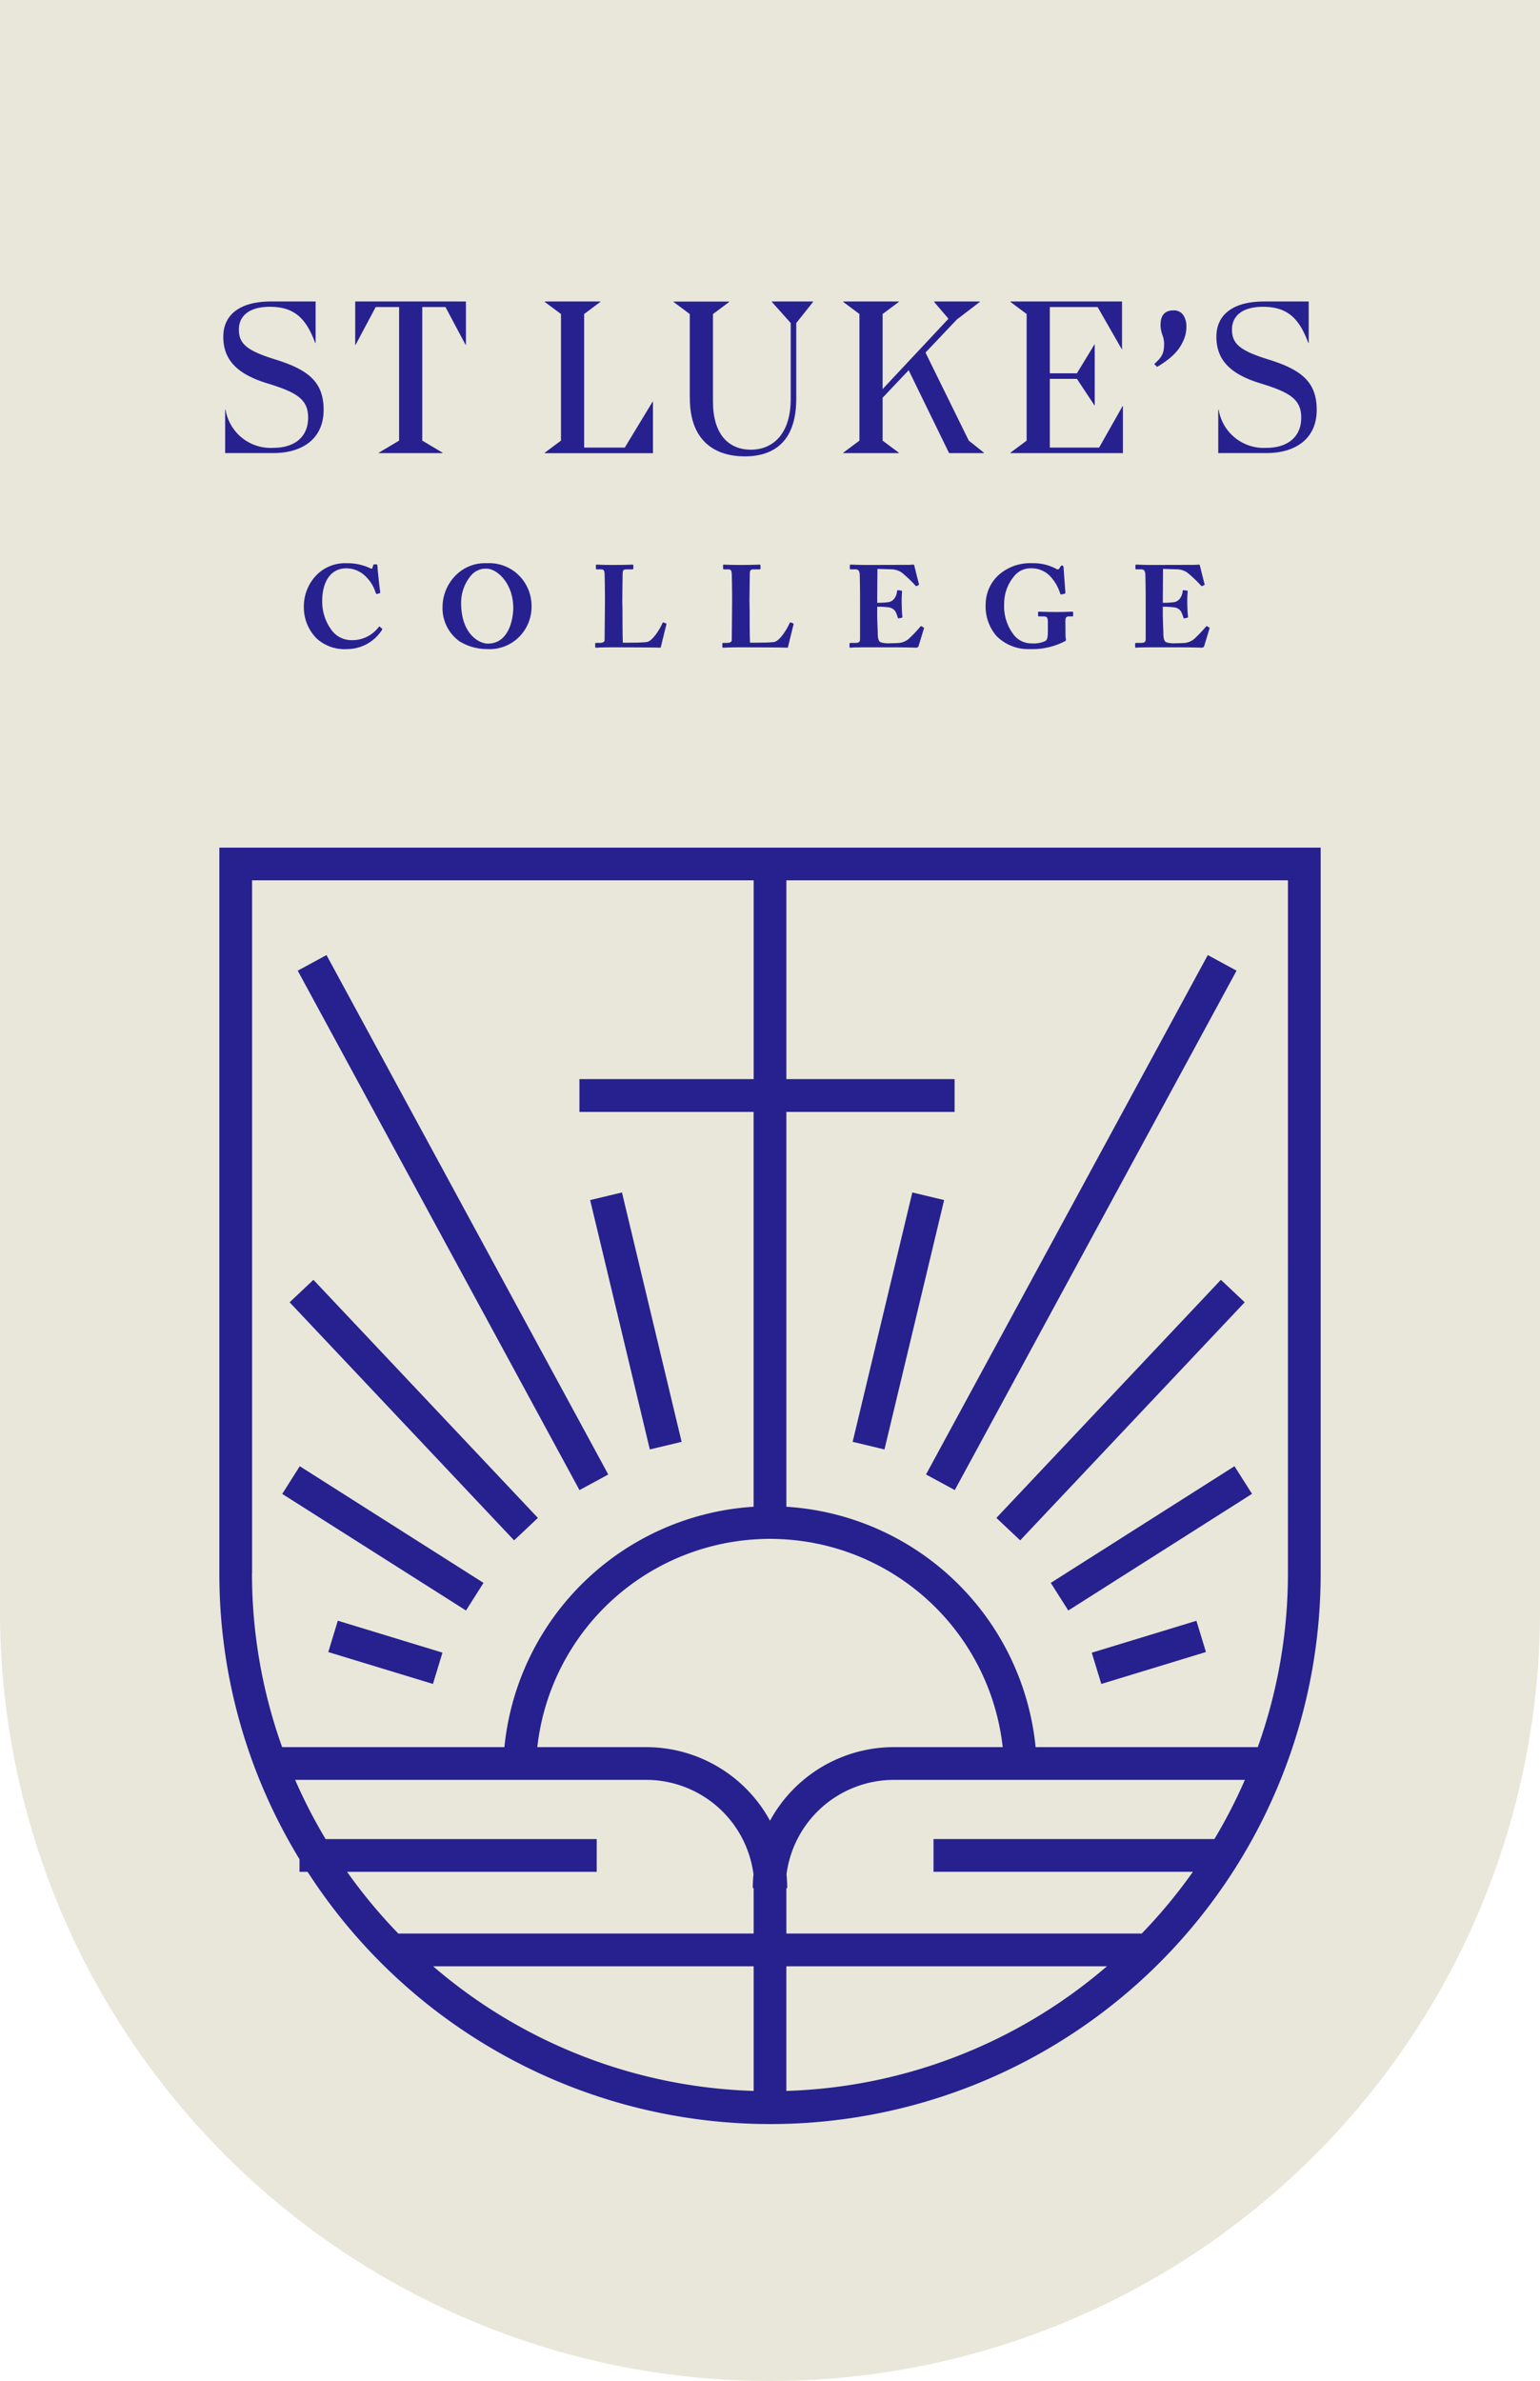 <?xml version="1.0" encoding="UTF-8"?> <svg xmlns="http://www.w3.org/2000/svg" width="86.821" height="134.225" viewBox="0 0 86.821 134.225"><g id="Group_136" data-name="Group 136" transform="translate(-1555.179 -5525.586)"><path id="Path_91" data-name="Path 91" d="M-36.342-112.367h0a43.41,43.41,0,0,1-43.41-43.411v-90.814H7.069v90.814a43.41,43.41,0,0,1-43.41,43.411" transform="translate(1634.931 5772.178)" fill="#e9e7da"></path><path id="Path_92" data-name="Path 92" d="M-.6-3.547A2.481,2.481,0,0,1-1.313-5.3,2.529,2.529,0,0,1-.638-7.075a2.254,2.254,0,0,1,1.731-.708,3.009,3.009,0,0,1,1.318.275c.092.046.125.04.138-.006L2.6-7.678c.014-.04.027-.04.125-.04s.112.013.112.105c0,.125.118,1.239.151,1.436.007.046,0,.078-.033.085l-.144.04c-.033.013-.059-.013-.078-.072A2.136,2.136,0,0,0,2.209-7,1.549,1.549,0,0,0,1.08-7.495c-.957,0-1.364.872-1.358,1.843A2.683,2.683,0,0,0,.306-3.94a1.377,1.377,0,0,0,1.023.492,1.863,1.863,0,0,0,1.548-.7c.033-.052.065-.079.1-.052l.112.1c.02.014.026.04,0,.079A2.337,2.337,0,0,1,1.146-2.943,2.345,2.345,0,0,1-.6-3.547" transform="translate(1573.623 5565.12)" fill="#272190"></path><path id="Path_93" data-name="Path 93" d="M-.807-3.7a2.3,2.3,0,0,1-.964-1.948,2.548,2.548,0,0,1,.61-1.632A2.332,2.332,0,0,1,.747-8.109a2.373,2.373,0,0,1,1.6.518,2.437,2.437,0,0,1,.9,1.961,2.391,2.391,0,0,1-.492,1.436,2.345,2.345,0,0,1-2.019.925A2.96,2.96,0,0,1-.807-3.7M2.216-5.577C2.216-7.014,1.272-7.8.721-7.8a1.071,1.071,0,0,0-.859.354A2.357,2.357,0,0,0-.722-5.853c0,1.679.965,2.276,1.509,2.276,1.213,0,1.429-1.463,1.429-2" transform="translate(1581.899 5565.445)" fill="#272190"></path><path id="Path_94" data-name="Path 94" d="M-1.285-2.185c0,.112,0,1.528.02,1.79h.374c.308,0,.6,0,.957-.033s.8-.82.9-1.063c.02-.04.04-.059.079-.04l.131.053c.02.013.02.02.013.059S.906-.29.867-.113C.7-.126-1.193-.133-1.8-.133c-.649,0-.886.02-.971.02-.046,0-.052-.013-.052-.059V-.336c0-.033.007-.046.046-.046h.2c.243,0,.283-.092.283-.164,0-.125.02-1.758.02-2.158v-.367c0-.42-.014-1.115-.02-1.22-.013-.17-.046-.236-.2-.236h-.243c-.039,0-.046-.033-.046-.066V-4.75c0-.033.007-.046.046-.046.072,0,.309.02.905.02.767,0,1.042-.02,1.1-.02s.059.02.059.066v.151c0,.033-.013.052-.065.052h-.309c-.2,0-.229.065-.229.243,0,.085-.02,1.075-.02,1.534Z" transform="translate(1591.558 5562.211)" fill="#272190"></path><path id="Path_95" data-name="Path 95" d="M-1.285-2.185c0,.112,0,1.528.02,1.79h.374c.308,0,.6,0,.957-.033s.8-.82.9-1.063c.02-.04.04-.059.079-.04l.131.053c.02.013.02.02.013.059S.906-.29.867-.113C.7-.126-1.193-.133-1.8-.133c-.649,0-.886.02-.971.02-.046,0-.052-.013-.052-.059V-.336c0-.033.007-.046.046-.046h.2c.243,0,.283-.092.283-.164,0-.125.02-1.758.02-2.158v-.367c0-.42-.013-1.115-.02-1.22-.013-.17-.046-.236-.2-.236h-.243c-.039,0-.046-.033-.046-.066V-4.75c0-.033.007-.046.046-.046.072,0,.309.02.905.02.767,0,1.043-.02,1.1-.02s.059.02.059.066v.151c0,.033-.013.052-.065.052h-.308c-.2,0-.23.065-.23.243,0,.085-.02,1.075-.02,1.534Z" transform="translate(1598.727 5562.211)" fill="#272190"></path><path id="Path_96" data-name="Path 96" d="M-1.3-1.8A4.314,4.314,0,0,0-.632-1.84a.539.539,0,0,0,.3-.2A.826.826,0,0,0-.179-2.45c0-.046.02-.059.052-.059l.177.02c.033.007.059.014.052.053a6.639,6.639,0,0,0-.02.681c0,.3.026.61.039.748C.129-.968.1-.962.07-.954l-.157.033C-.114-.915-.127-.929-.14-.974a2.015,2.015,0,0,0-.131-.335.53.53,0,0,0-.361-.23A4.527,4.527,0,0,0-1.3-1.578v.394c0,.354.033.99.033,1.108,0,.341.072.459.158.5A1.477,1.477,0,0,0-.56.481c.112,0,.387-.007.525-.02a1,1,0,0,0,.5-.217,7.42,7.42,0,0,0,.669-.7c.026-.026.046-.033.065-.02l.112.066a.041.041,0,0,1,.026.052l-.3.99A.138.138,0,0,1,.9.731C.863.731.719.724.3.717S-.822.711-1.957.711c-.243,0-.426.006-.557.006S-2.737.731-2.8.731s-.059-.02-.059-.072V.521c0-.039.02-.059.065-.059h.2c.3,0,.328-.046.328-.275v-2.2c0-.544-.013-1.35-.02-1.416-.027-.21-.092-.256-.269-.256h-.255c-.026,0-.033-.02-.033-.066v-.157A.041.041,0,0,1-2.8-3.952c.144,0,.374.02.971.02l2.3-.006c.105,0,.229-.014.262-.014a.048.048,0,0,1,.053.033c.026.091.242.99.268,1.056.013.033.013.045-.02.065l-.1.052a.058.058,0,0,1-.079-.026,7.143,7.143,0,0,0-.774-.734,1.074,1.074,0,0,0-.5-.177l-.866-.027Z" transform="translate(1605.932 5561.367)" fill="#272190"></path><path id="Path_97" data-name="Path 97" d="M-3.772-3.437c0,.091.026.157.026.21s-.039.078-.105.105a3.972,3.972,0,0,1-1.921.42,2.515,2.515,0,0,1-1.9-.747,2.552,2.552,0,0,1-.6-1.8A2.238,2.238,0,0,1-7.516-6.9a2.668,2.668,0,0,1,1.856-.643,2.72,2.72,0,0,1,1.371.322c.078.046.125.033.164-.02l.066-.105c.033-.046.046-.066.085-.066.072,0,.092.046.092.119l.1,1.35c.007.079,0,.112-.027.118L-4-5.785c-.039.007-.059-.006-.078-.065a2.466,2.466,0,0,0-.6-1,1.45,1.45,0,0,0-1.036-.406,1.187,1.187,0,0,0-.991.492,2.38,2.38,0,0,0-.524,1.495,2.624,2.624,0,0,0,.57,1.8,1.254,1.254,0,0,0,1,.446,1.508,1.508,0,0,0,.741-.132c.138-.065.151-.275.151-.616v-.472c0-.236-.066-.3-.23-.3h-.275c-.039,0-.046-.026-.046-.059v-.164c0-.026.007-.046.046-.046.059,0,.38.02.971.02s.846-.02.9-.02.059.02.059.052v.164c0,.04-.007.052-.046.052h-.191c-.118,0-.2.046-.2.236Z" transform="translate(1619.021 5564.879)" fill="#272190"></path><path id="Path_98" data-name="Path 98" d="M-1.3-1.8A4.32,4.32,0,0,0-.632-1.84a.539.539,0,0,0,.3-.2A.83.83,0,0,0-.18-2.45c0-.046.02-.059.052-.059l.177.02c.033.007.059.014.053.053a6.639,6.639,0,0,0-.02.681c0,.3.026.61.039.748C.128-.968.1-.962.069-.954l-.157.033c-.027.007-.04-.007-.053-.052a1.924,1.924,0,0,0-.131-.335.528.528,0,0,0-.36-.23A4.532,4.532,0,0,0-1.3-1.578v.394c0,.354.033.99.033,1.108,0,.341.072.459.157.5A1.482,1.482,0,0,0-.561.481c.112,0,.387-.007.525-.02a1,1,0,0,0,.5-.217,7.413,7.413,0,0,0,.668-.7c.027-.026.046-.033.066-.02l.112.066a.041.041,0,0,1,.026.052l-.3.99A.138.138,0,0,1,.9.731C.863.731.719.724.3.717S-.823.711-1.957.711c-.243,0-.426.006-.557.006S-2.737.731-2.8.731s-.059-.02-.059-.072V.521c0-.039.02-.059.066-.059h.2c.3,0,.328-.046.328-.275v-2.2c0-.544-.013-1.35-.02-1.416-.027-.21-.092-.256-.269-.256H-2.81c-.027,0-.033-.02-.033-.066v-.157A.041.041,0,0,1-2.8-3.952c.144,0,.373.02.971.02l2.3-.006c.1,0,.23-.014.262-.014a.047.047,0,0,1,.052.033c.026.091.243.99.269,1.056.013.033.013.045-.02.065l-.105.052a.059.059,0,0,1-.079-.026,7.132,7.132,0,0,0-.773-.734,1.076,1.076,0,0,0-.5-.177l-.865-.027Z" transform="translate(1622.034 5561.367)" fill="#272190"></path><path id="Path_99" data-name="Path 99" d="M-.087-5.1h.023a2.577,2.577,0,0,0,2.7,2.151c1.145,0,1.955-.578,1.955-1.7,0-1.029-.625-1.423-2.29-1.932C.537-7.115-.191-7.948-.191-9.209c0-1.33,1.053-1.989,2.672-1.989H5.014v2.336H4.99C4.481-10.238,3.822-10.9,2.434-10.9c-1.157,0-1.746.509-1.746,1.284,0,.81.463,1.192,2.059,1.688,1.827.567,2.718,1.249,2.718,2.834,0,1.7-1.284,2.44-2.822,2.44H-.087Z" transform="translate(1567.959 5553.781)" fill="#272190"></path><path id="Path_101" data-name="Path 101" d="M-1.113-7.136.032-7.818v-7.53H-1.287L-2.42-13.219h-.023V-15.66H3.8v2.441H3.779L2.646-15.348H1.338v7.53l1.145.682v.023h-3.6Z" transform="translate(1577.647 5558.243)" fill="#272190"></path><path id="Path_102" data-name="Path 102" d="M0-7.136l.914-.682v-7.137L0-15.637v-.023H3.134v.023l-.913.682v7.53h2.29L6.072-10H6.1v2.891H0Z" transform="translate(1585.891 5558.243)" fill="#272190"></path><path id="Path_103" data-name="Path 103" d="M-.765-4.56V-9.3l-.913-.682v-.023H1.456v.023L.542-9.3v4.927c0,1.839.868,2.718,2.14,2.718,1.237,0,2.244-.879,2.244-2.869V-8.794L3.862-9.985v-.023H6.186v.023L5.238-8.794v4.267c0,2.476-1.33,3.25-2.9,3.25-1.619,0-3.1-.809-3.1-3.284" transform="translate(1594.832 5552.591)" fill="#272190"></path><path id="Path_105" data-name="Path 105" d="M0-7.136l.914-.682v-7.137L0-15.637v-.023H3.134v.023l-.914.682v4.233l3.713-3.967-.809-.948v-.023H7.7v.023L6.4-14.642,4.638-12.78l2.44,4.962.856.682v.023H5.968L3.689-11.786,2.22-10.235v2.417l.914.682v.023H0Z" transform="translate(1602.718 5558.243)" fill="#272190"></path><path id="Path_106" data-name="Path 106" d="M0-7.136l.914-.682v-7.137L0-15.637v-.023H6.292v2.695H6.28L4.915-15.348H2.221v3.736H3.747l.994-1.631h.012V-9.8H4.742l-.994-1.5H2.221v3.874H5l1.33-2.348h.011v2.66H0Z" transform="translate(1612.144 5558.243)" fill="#272190"></path><path id="Path_107" data-name="Path 107" d="M0-2.536c.108-.1.2-.191.272-.272a1.069,1.069,0,0,0,.174-.255,1.013,1.013,0,0,0,.087-.283A2.5,2.5,0,0,0,.555-3.7a1.453,1.453,0,0,0-.1-.491,1.6,1.6,0,0,1-.1-.55q0-.821.729-.821a.622.622,0,0,1,.549.26,1.125,1.125,0,0,1,.179.654,1.894,1.894,0,0,1-.133.705,2.5,2.5,0,0,1-.359.624A3.064,3.064,0,0,1,.787-2.8a5.078,5.078,0,0,1-.625.422Z" transform="translate(1620.252 5548.646)" fill="#272190"></path><path id="Path_108" data-name="Path 108" d="M-.087-5.1h.023a2.576,2.576,0,0,0,2.7,2.151c1.145,0,1.955-.578,1.955-1.7,0-1.029-.625-1.423-2.29-1.932C.537-7.115-.191-7.948-.191-9.209c0-1.33,1.053-1.989,2.672-1.989H5.014v2.336H4.99C4.481-10.238,3.822-10.9,2.434-10.9c-1.157,0-1.746.509-1.746,1.284,0,.81.463,1.192,2.059,1.688,1.827.567,2.718,1.249,2.718,2.834,0,1.7-1.284,2.44-2.822,2.44H-.087Z" transform="translate(1623.947 5553.781)" fill="#272190"></path><path id="Path_109" data-name="Path 109" d="M0,0V40.915A30.86,30.86,0,0,0,4.519,57.029v.71h.456A31.031,31.031,0,0,0,62.088,40.915V0ZM1.844,40.915V1.845H30.122V13.05H20.3V14.9h9.819V37.158A15.068,15.068,0,0,0,16.07,50.709H3.539a29.065,29.065,0,0,1-1.7-9.794M30.122,70.09a29.061,29.061,0,0,1-18.072-7.027H30.122Zm0-8.871H10.089A29.446,29.446,0,0,1,7.2,57.739H21.274V55.893H5.991a29.145,29.145,0,0,1-1.72-3.339H24.065a6.109,6.109,0,0,1,6.048,5.321c-.025.258-.04.519-.04.783h.048Zm-6.057-10.51h-6.14a13.2,13.2,0,0,1,26.238,0h-6.14a7.955,7.955,0,0,0-6.979,4.148,7.955,7.955,0,0,0-6.979-4.148m7.9,19.381V63.064H50.038A29.059,29.059,0,0,1,31.966,70.09m24.13-14.2H40.262v1.845H54.887A29.388,29.388,0,0,1,52,61.219H31.966v-2.56h.047c0-.265-.014-.525-.039-.783a6.109,6.109,0,0,1,6.048-5.321H57.816a28.972,28.972,0,0,1-1.72,3.339m4.147-14.979a29.052,29.052,0,0,1-1.7,9.794H46.018A15.068,15.068,0,0,0,31.966,37.158V14.9h9.485V13.05H31.966V1.845H60.244Z" transform="translate(1567.546 5573.369)" fill="#26218e"></path><path id="Path_111" data-name="Path 111" d="M-2.816,0-6.18,14.058l1.794.429L-1.023.429Z" transform="translate(1609.429 5592.809)" fill="#26218e"></path><path id="Path_112" data-name="Path 112" d="M-1.357-25.25,14.528-54.531l-1.621-.88L-2.979-26.13Z" transform="translate(1610.364 5634.837)" fill="#26218e"></path><path id="Path_113" data-name="Path 113" d="M0-11.236,1.342-9.971,14-23.392l-1.342-1.266Z" transform="translate(1611.352 5622.392)" fill="#26218e"></path><path id="Path_114" data-name="Path 114" d="M0-5.506.988-3.949l10.358-6.577-.988-1.557Z" transform="translate(1614.418 5620.325)" fill="#26218e"></path><path id="Path_115" data-name="Path 115" d="M0-1.5.537.261l5.9-1.8L5.9-3.3Z" transform="translate(1616.73 5620.255)" fill="#26218e"></path><path id="Path_116" data-name="Path 116" d="M-4.318-11.768-7.681-25.826l-1.794.429,3.364,14.058Z" transform="translate(1597.925 5618.635)" fill="#26218e"></path><path id="Path_117" data-name="Path 117" d="M-14.656-24.513-30.541-53.795l-1.622.88,15.885,29.282Z" transform="translate(1604.127 5633.221)" fill="#26218e"></path><path id="Path_118" data-name="Path 118" d="M-11.718-11.236-24.373-24.658l-1.342,1.266L-13.06-9.971Z" transform="translate(1597.222 5622.392)" fill="#26218e"></path><path id="Path_119" data-name="Path 119" d="M0-1.3,10.359,5.273l.988-1.557L.988-2.861Z" transform="translate(1571.091 5611.103)" fill="#26218e"></path><path id="Path_120" data-name="Path 120" d="M0-1.478,5.9.319l.537-1.765-5.9-1.8Z" transform="translate(1573.687 5620.197)" fill="#26218e"></path></g></svg> 